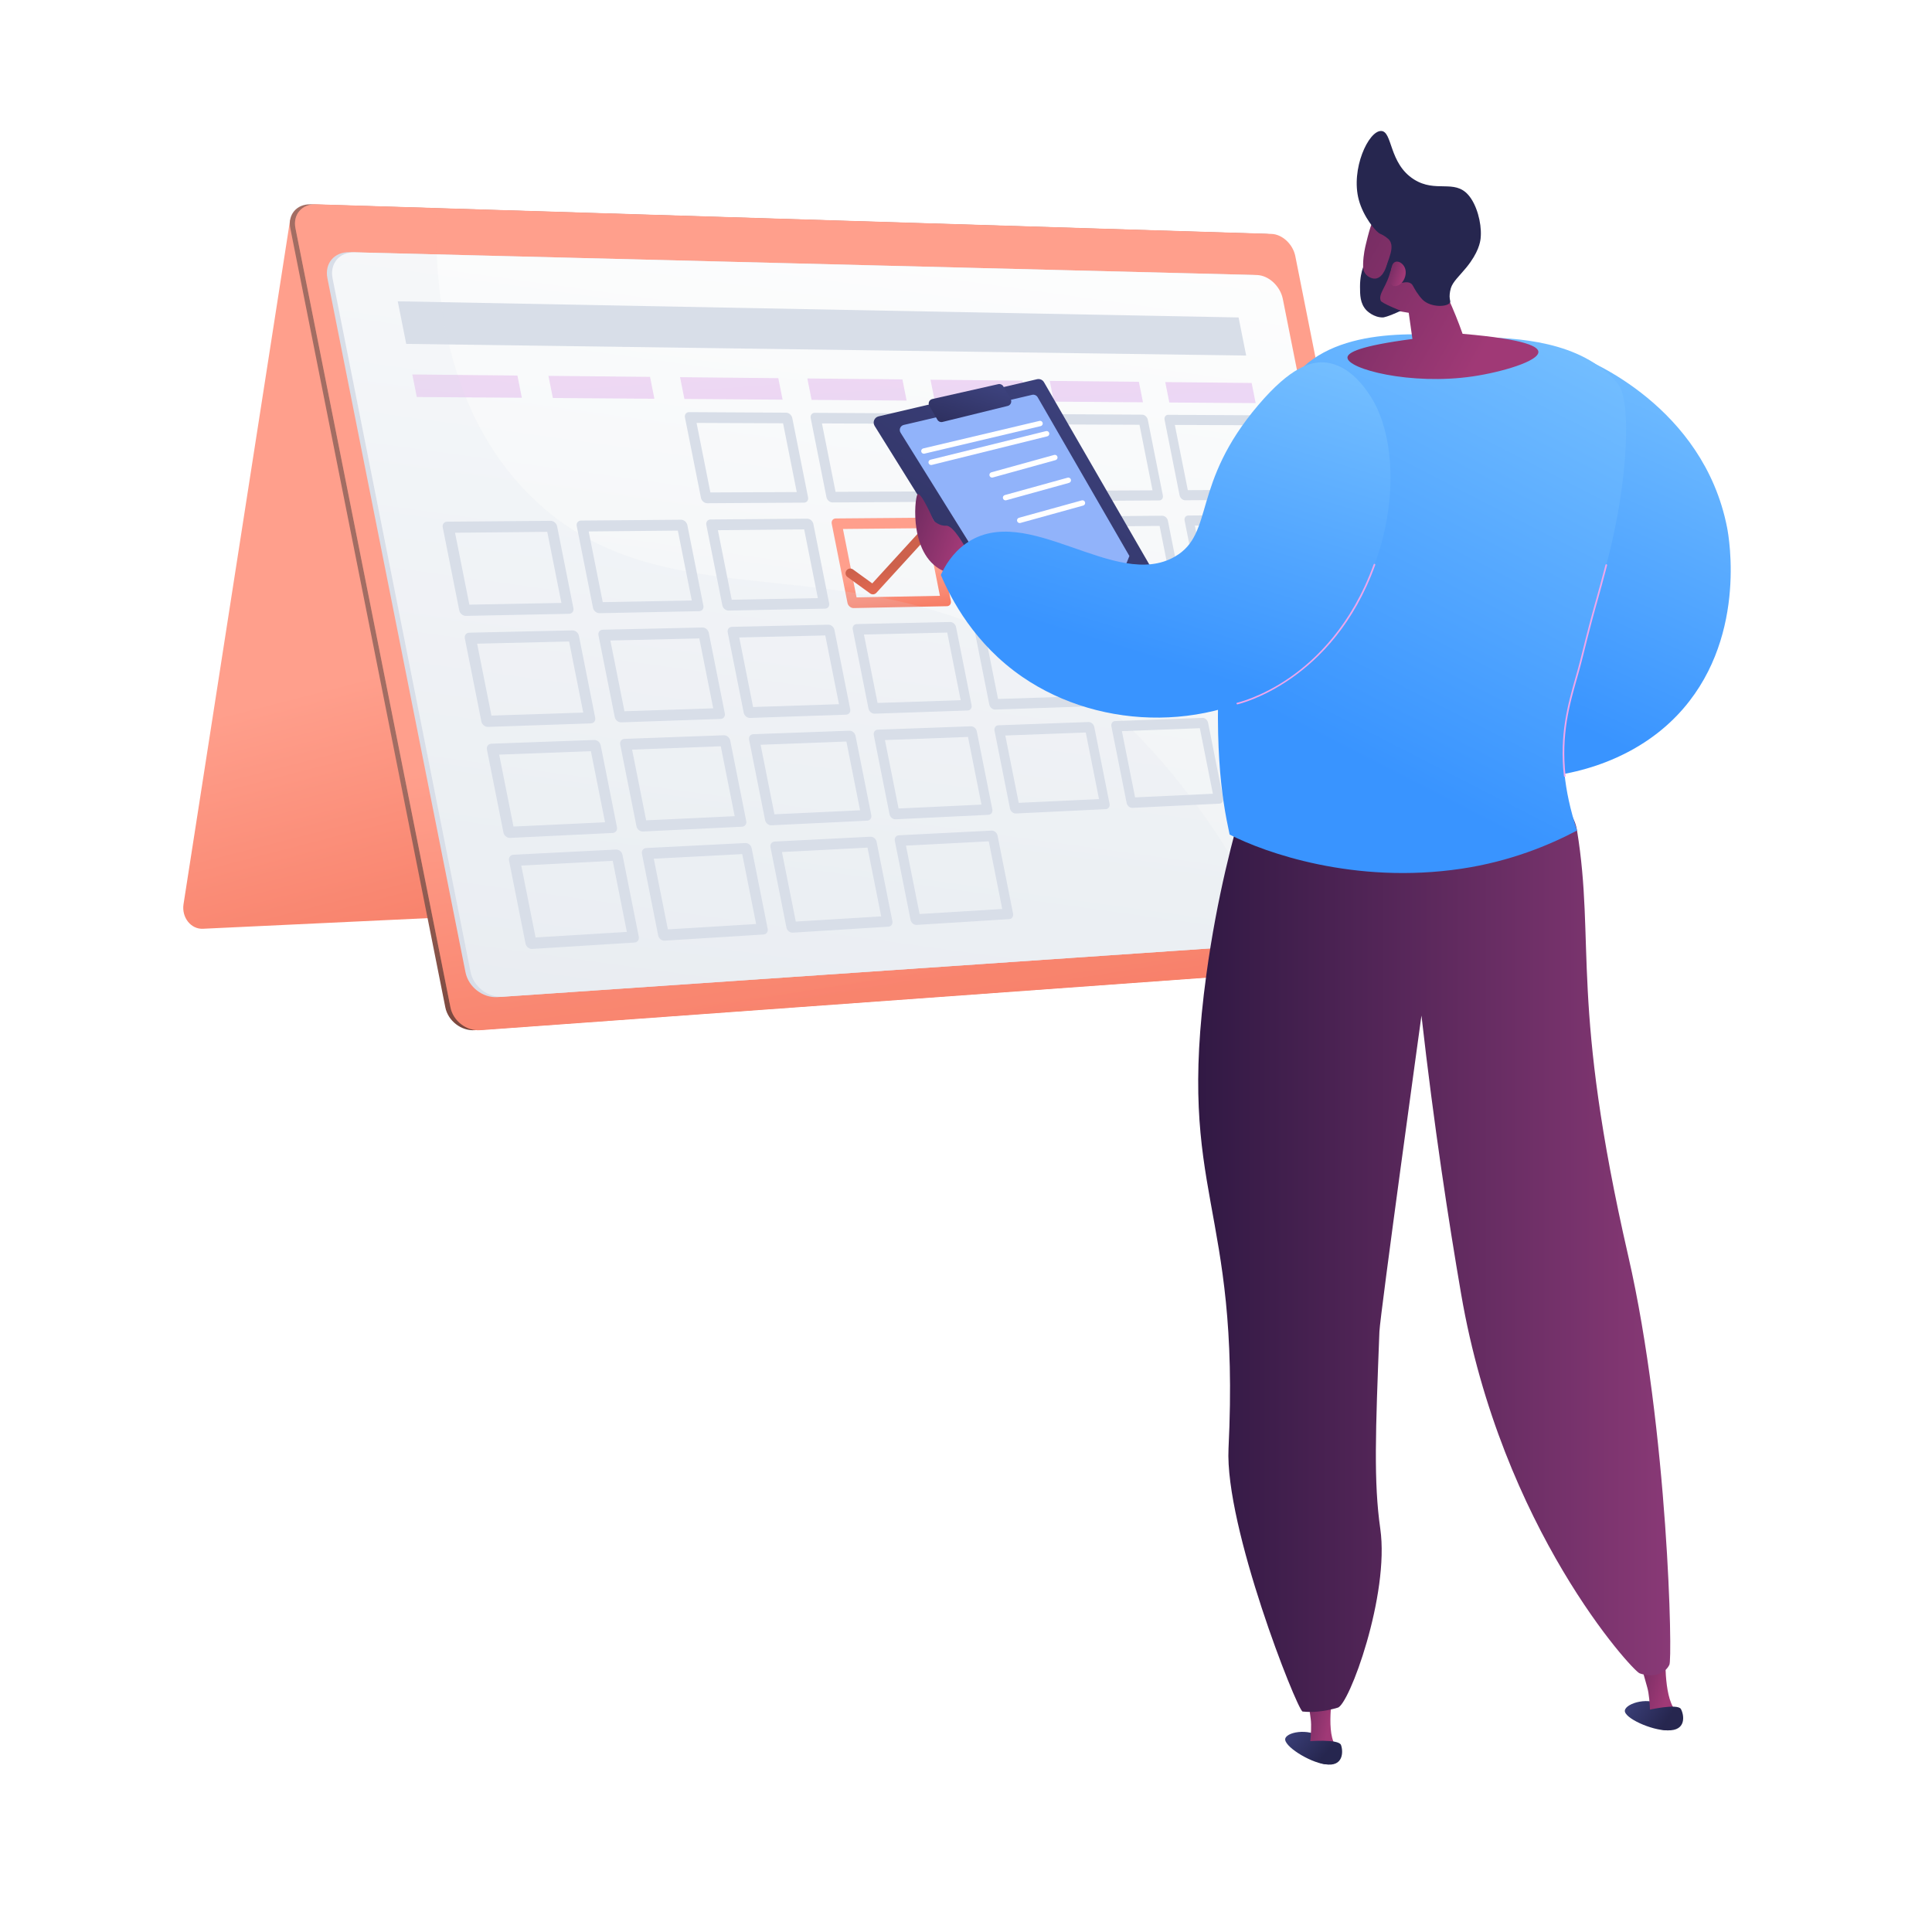 <svg width="531" height="531" viewBox="0 0 531 531" fill="none" xmlns="http://www.w3.org/2000/svg">
<g filter="url(#filter0_bd_2126_8698)">
<circle cx="265.417" cy="255.797" r="245.417" fill="white" fill-opacity="0.15" shape-rendering="crispEdges"/>
<circle cx="265.417" cy="255.797" r="245.009" stroke="white" stroke-opacity="0.5" stroke-width="0.815" shape-rendering="crispEdges"/>
</g>
<g filter="url(#filter1_bd_2126_8698)">
<circle cx="265.417" cy="255.796" r="179.374" fill="white" fill-opacity="0.15" shape-rendering="crispEdges"/>
<circle cx="265.417" cy="255.796" r="178.967" stroke="white" stroke-opacity="0.5" stroke-width="0.815" shape-rendering="crispEdges"/>
</g>
<path d="M79.747 60.368L50.441 248.516C49.884 252.144 52.47 255.422 55.769 255.266L202.444 248.339L79.747 60.368Z" fill="url(#paint0_linear_2126_8698)"/>
<path d="M348.036 64.288L85.385 56.159C81.555 56.04 79.043 58.976 79.787 62.716L122.392 276.858C123.135 280.598 126.791 283.41 130.544 283.138L387.875 264.527C390.787 264.317 392.611 261.488 391.959 258.208L354.592 70.394C353.94 67.114 351.007 64.38 348.036 64.289V64.288Z" fill="url(#paint1_linear_2126_8698)"/>
<path d="M349.452 64.288L86.801 56.159C82.971 56.04 80.459 58.976 81.203 62.716L123.808 276.858C124.551 280.598 128.207 283.41 131.96 283.138L389.291 264.527C392.203 264.317 394.027 261.488 393.375 258.208L356.008 70.394C355.356 67.114 352.423 64.38 349.452 64.289V64.288Z" fill="url(#paint2_linear_2126_8698)"/>
<g style="mix-blend-mode:multiply" opacity="0.3">
<path d="M280.907 177.757C229.211 149.647 180.221 171.498 144.947 135.442C123.228 113.238 119.239 81.802 119.892 57.183L86.801 56.159C82.971 56.04 80.459 58.976 81.203 62.716L123.808 276.858C124.551 280.598 128.207 283.408 131.96 283.138L355.236 266.991C330.831 213.978 303.317 189.943 280.909 177.759L280.907 177.757Z" fill="url(#paint3_linear_2126_8698)"/>
</g>
<path d="M380.503 257.395L136.739 274.046C132.689 274.323 128.742 271.268 127.937 267.222L89.982 76.451C89.177 72.405 91.88 69.211 96.006 69.315L344.326 75.562C347.569 75.644 350.766 78.605 351.477 82.174L384.974 250.537C385.685 254.108 383.687 257.178 380.503 257.395Z" fill="#D8DEE8"/>
<path d="M381.597 257.319L138.125 273.95C134.079 274.226 130.137 271.174 129.334 267.131L91.403 76.482C90.6 72.439 93.299 69.246 97.419 69.35L345.442 75.589C348.681 75.671 351.875 78.629 352.584 82.197L386.063 250.466C386.772 254.034 384.777 257.102 381.598 257.319H381.597Z" fill="url(#paint4_linear_2126_8698)"/>
<path d="M220.972 138.146L194.395 138.311C193.598 138.317 192.819 137.659 192.657 136.841L188.26 114.744C188.098 113.928 188.614 113.268 189.413 113.273L216.053 113.422C216.832 113.426 217.592 114.083 217.753 114.889L222.088 136.68C222.247 137.485 221.749 138.142 220.972 138.148V138.146ZM195.249 135.348L218.982 135.235L215.222 116.336L191.446 116.237L195.249 135.35V135.348Z" fill="#D8DEE8"/>
<path d="M254.559 137.936L228.833 138.096C228.062 138.1 227.306 137.453 227.146 136.65L222.821 114.912C222.661 114.108 223.159 113.461 223.931 113.465L249.718 113.61C250.471 113.614 251.211 114.26 251.368 115.053L255.633 136.494C255.791 137.288 255.31 137.933 254.558 137.938L254.559 137.936ZM229.65 135.181L252.624 135.07L248.925 116.474L225.91 116.377L229.651 135.181H229.65Z" fill="#D8DEE8"/>
<path d="M287.085 137.737L262.169 137.891C261.421 137.895 260.688 137.259 260.532 136.468L256.276 115.078C256.119 114.287 256.598 113.649 257.347 113.653L282.322 113.793C283.052 113.797 283.769 114.433 283.925 115.213L288.123 136.317C288.279 137.096 287.814 137.733 287.086 137.737H287.085ZM262.952 135.022L285.203 134.916L281.562 116.614L259.271 116.52L262.952 135.022Z" fill="#D8DEE8"/>
<path d="M318.6 137.542L294.456 137.692C293.733 137.696 293.019 137.07 292.865 136.291L288.676 115.236C288.522 114.458 288.984 113.83 289.709 113.834L313.909 113.969C314.617 113.973 315.314 114.599 315.467 115.367L319.6 136.144C319.753 136.911 319.305 137.538 318.598 137.542H318.6ZM295.205 134.868L316.766 134.765L313.182 116.747L291.582 116.657L295.206 134.868H295.205Z" fill="#D8DEE8"/>
<path d="M349.155 137.351L325.747 137.496C325.046 137.5 324.353 136.883 324.2 136.117L320.077 115.388C319.924 114.622 320.372 114.004 321.074 114.008L344.536 114.139C345.222 114.143 345.9 114.759 346.05 115.515L350.121 135.973C350.271 136.73 349.838 137.346 349.153 137.351H349.155ZM326.465 134.717L347.367 134.617L343.837 116.875L322.897 116.788L326.464 134.719L326.465 134.717Z" fill="#D8DEE8"/>
<path d="M156.403 168.701L128.071 169.272C127.221 169.289 126.396 168.618 126.227 167.774L121.68 144.922C121.512 144.077 122.068 143.387 122.919 143.379L151.316 143.143C152.146 143.136 152.952 143.805 153.117 144.638L157.598 167.162C157.763 167.995 157.227 168.683 156.4 168.7L156.403 168.701ZM129.002 166.186L154.302 165.712L150.414 146.175L125.068 146.421L129.001 166.186H129.002Z" fill="#D8DEE8"/>
<path d="M192.168 167.979L164.774 168.531C163.952 168.547 163.151 167.888 162.986 167.058L158.516 144.59C158.351 143.759 158.885 143.081 159.709 143.074L187.167 142.846C187.969 142.839 188.751 143.497 188.915 144.316L193.322 166.468C193.484 167.287 192.969 167.963 192.168 167.979ZM165.662 165.497L190.125 165.038L186.303 145.827L161.796 146.064L165.663 165.497H165.662Z" fill="#D8DEE8"/>
<path d="M226.767 167.282L200.264 167.816C199.468 167.832 198.692 167.182 198.53 166.366L194.133 144.269C193.971 143.452 194.485 142.785 195.282 142.778L221.848 142.557C222.624 142.55 223.383 143.198 223.544 144.004L227.879 165.795C228.039 166.601 227.542 167.266 226.767 167.282ZM201.114 164.834L224.782 164.39L221.021 145.491L197.311 145.721L201.114 164.834Z" fill="#D8DEE8"/>
<path d="M260.264 166.608L234.608 167.125C233.838 167.14 233.085 166.501 232.926 165.698L228.6 143.961C228.441 143.157 228.936 142.501 229.707 142.494L255.423 142.281C256.174 142.274 256.911 142.912 257.069 143.706L261.335 165.147C261.493 165.94 261.013 166.594 260.262 166.609L260.264 166.608ZM235.421 164.19L258.332 163.759L254.633 145.164L231.681 145.386L235.422 164.19H235.421Z" fill="url(#paint5_linear_2126_8698)"/>
<path d="M292.702 165.953L267.854 166.454C267.109 166.469 266.377 165.841 266.219 165.049L261.963 143.658C261.807 142.868 262.284 142.222 263.03 142.215L287.936 142.009C288.664 142.003 289.379 142.63 289.535 143.41L293.733 164.514C293.889 165.293 293.426 165.938 292.699 165.953H292.702ZM268.633 163.566L290.821 163.15L287.18 144.848L264.95 145.063L268.631 163.566H268.633Z" fill="#D8DEE8"/>
<path d="M324.126 165.32L300.049 165.805C299.328 165.82 298.617 165.2 298.461 164.422L294.272 143.367C294.117 142.589 294.579 141.952 295.302 141.947L319.437 141.746C320.142 141.741 320.838 142.358 320.991 143.127L325.124 163.903C325.277 164.67 324.83 165.305 324.126 165.319V165.32ZM300.796 162.965L322.297 162.562L318.712 144.544L297.172 144.753L300.796 162.965Z" fill="#D8DEE8"/>
<path d="M354.593 164.705L331.251 165.176C330.551 165.19 329.861 164.581 329.708 163.815L325.585 143.086C325.432 142.32 325.878 141.694 326.579 141.688L349.976 141.494C350.66 141.489 351.336 142.096 351.487 142.853L355.557 163.311C355.708 164.067 355.276 164.691 354.594 164.705H354.593ZM331.965 162.38L352.81 161.989L349.28 144.247L328.397 144.449L331.963 162.38H331.965Z" fill="#D8DEE8"/>
<path d="M162.396 198.818L134.144 199.784C133.297 199.812 132.473 199.152 132.305 198.306L127.759 175.455C127.591 174.609 128.143 173.91 128.993 173.891L157.312 173.26C158.139 173.241 158.944 173.902 159.109 174.735L163.59 197.259C163.755 198.092 163.222 198.79 162.396 198.818ZM135.071 196.677L160.301 195.85L156.413 176.313L131.138 176.912L135.071 196.676V196.677Z" fill="#D8DEE8"/>
<path d="M198.06 197.599L170.742 198.533C169.922 198.562 169.124 197.91 168.959 197.08L164.489 174.612C164.324 173.782 164.856 173.094 165.677 173.075L193.061 172.464C193.86 172.446 194.641 173.096 194.804 173.914L199.211 196.066C199.374 196.885 198.859 197.57 198.061 197.598L198.06 197.599ZM171.626 195.479L196.023 194.678L192.201 175.467L167.761 176.046L171.628 195.479H171.626Z" fill="#D8DEE8"/>
<path d="M232.566 196.42L206.137 197.324C205.344 197.351 204.569 196.71 204.407 195.894L200.01 173.797C199.848 172.981 200.361 172.303 201.155 172.286L227.647 171.696C228.421 171.678 229.178 172.317 229.339 173.123L233.674 194.913C233.834 195.719 233.338 196.394 232.566 196.42ZM206.983 194.319L230.585 193.545L226.825 174.647L203.18 175.206L206.983 194.319Z" fill="#D8DEE8"/>
<path d="M265.965 195.278L240.381 196.153C239.614 196.179 238.862 195.55 238.701 194.745L234.376 173.008C234.216 172.204 234.71 171.539 235.48 171.522L261.124 170.951C261.873 170.935 262.609 171.563 262.767 172.357L267.032 193.798C267.191 194.59 266.712 195.253 265.964 195.279L265.965 195.278ZM241.191 193.2L264.039 192.45L260.34 173.855L237.451 174.397L241.192 193.2H241.191Z" fill="#D8DEE8"/>
<path d="M298.31 194.171L273.531 195.017C272.788 195.043 272.058 194.422 271.901 193.631L267.645 172.24C267.488 171.45 267.964 170.796 268.709 170.778L293.546 170.225C294.272 170.209 294.987 170.828 295.141 171.608L299.34 192.712C299.495 193.492 299.034 194.145 298.31 194.169V194.171ZM274.306 192.113L296.434 191.388L292.792 173.086L270.624 173.61L274.305 192.113H274.306Z" fill="#D8DEE8"/>
<path d="M329.655 193.098L305.645 193.919C304.924 193.944 304.216 193.333 304.06 192.555L299.872 171.5C299.717 170.722 300.176 170.077 300.898 170.062L324.965 169.526C325.669 169.511 326.364 170.12 326.517 170.888L330.649 191.665C330.802 192.432 330.357 193.075 329.655 193.098ZM306.387 191.061L327.829 190.358L324.245 172.34L302.764 172.849L306.388 191.061H306.387Z" fill="#D8DEE8"/>
<path d="M360.035 192.06L336.757 192.856C336.06 192.88 335.369 192.279 335.218 191.513L331.095 170.784C330.942 170.018 331.385 169.385 332.085 169.368L355.417 168.848C356.099 168.833 356.775 169.434 356.925 170.19L360.995 190.648C361.145 191.405 360.715 192.037 360.035 192.06ZM337.468 190.041L358.255 189.359L354.725 171.617L333.901 172.11L337.468 190.041Z" fill="#D8DEE8"/>
<path d="M168.384 228.937L140.21 230.298C139.364 230.339 138.543 229.688 138.375 228.843L133.829 205.991C133.661 205.146 134.212 204.437 135.06 204.405L163.3 203.38C164.125 203.35 164.927 204.001 165.092 204.833L169.573 227.357C169.738 228.19 169.206 228.897 168.384 228.937ZM141.131 227.17L166.29 225.99L162.403 206.454L137.198 207.405L141.13 227.17H141.131Z" fill="#D8DEE8"/>
<path d="M203.953 227.218L176.711 228.535C175.894 228.574 175.097 227.933 174.932 227.102L170.462 204.634C170.297 203.804 170.827 203.106 171.646 203.076L198.953 202.085C199.751 202.056 200.529 202.697 200.692 203.515L205.1 225.666C205.262 226.485 204.75 227.18 203.953 227.218ZM177.592 225.46L201.92 224.32L198.099 205.108L173.727 206.029L177.594 225.461L177.592 225.46Z" fill="#D8DEE8"/>
<path d="M238.365 225.555L212.01 226.828C211.22 226.866 210.446 226.235 210.284 225.417L205.888 203.321C205.725 202.504 206.235 201.819 207.028 201.79L233.447 200.83C234.219 200.801 234.975 201.432 235.134 202.238L239.469 224.029C239.629 224.834 239.135 225.517 238.365 225.555ZM212.852 223.806L236.388 222.703L232.628 203.804L209.049 204.694L212.852 223.807V223.806Z" fill="#D8DEE8"/>
<path d="M271.672 223.947L246.16 225.18C245.394 225.217 244.644 224.596 244.484 223.791L240.159 202.054C239.999 201.249 240.492 200.576 241.259 200.548L266.833 199.619C267.58 199.592 268.313 200.213 268.471 201.005L272.736 222.446C272.895 223.24 272.417 223.91 271.672 223.947ZM246.965 222.206L269.748 221.138L266.049 202.543L243.225 203.404L246.966 222.207L246.965 222.206Z" fill="#D8DEE8"/>
<path d="M303.929 222.388L279.219 223.582C278.478 223.617 277.749 223.006 277.592 222.215L273.337 200.824C273.18 200.034 273.655 199.37 274.397 199.344L299.164 198.444C299.889 198.418 300.601 199.029 300.757 199.81L304.955 220.914C305.11 221.693 304.651 222.354 303.929 222.39V222.388ZM279.99 220.657L302.055 219.622L298.414 201.32L276.307 202.154L279.988 220.657H279.99Z" fill="#D8DEE8"/>
<path d="M335.176 220.879L311.232 222.036C310.515 222.07 309.807 221.468 309.652 220.689L305.463 199.635C305.309 198.856 305.766 198.204 306.487 198.178L330.487 197.306C331.189 197.281 331.882 197.883 332.035 198.651L336.168 219.428C336.32 220.195 335.877 220.846 335.177 220.879H335.176ZM311.971 219.159L333.353 218.156L329.768 200.139L308.348 200.947L311.972 219.159H311.971Z" fill="#D8DEE8"/>
<path d="M365.48 219.415L342.268 220.536C341.572 220.57 340.885 219.976 340.732 219.208L336.608 198.48C336.456 197.714 336.898 197.072 337.595 197.046L360.863 196.201C361.544 196.176 362.216 196.769 362.368 197.525L366.438 217.984C366.588 218.74 366.161 219.379 365.481 219.412L365.48 219.415ZM342.973 217.704L363.702 216.731L360.172 198.989L339.405 199.773L342.972 217.704H342.973Z" fill="#D8DEE8"/>
<path d="M174.378 259.052L146.283 260.808C145.439 260.862 144.619 260.218 144.452 259.375L139.905 236.523C139.737 235.678 140.286 234.959 141.132 234.916L169.294 233.494C170.117 233.453 170.918 234.094 171.083 234.926L175.564 257.451C175.729 258.284 175.199 259 174.378 259.051V259.052ZM147.201 257.658L172.29 256.126L168.403 236.59L143.269 237.894L147.201 257.658Z" fill="#D8DEE8"/>
<path d="M209.848 256.837L182.682 258.535C181.867 258.586 181.071 257.954 180.906 257.123L176.436 234.655C176.271 233.825 176.799 233.118 177.617 233.077L204.847 231.703C205.642 231.663 206.419 232.294 206.583 233.114L210.99 255.265C211.152 256.084 210.642 256.787 209.848 256.838V256.837ZM183.558 255.438L207.817 253.957L203.996 234.745L179.692 236.006L183.559 255.438H183.558Z" fill="#D8DEE8"/>
<path d="M244.162 254.691L217.879 256.334C217.09 256.383 216.319 255.761 216.157 254.944L211.761 232.847C211.598 232.031 212.107 231.336 212.897 231.296L239.242 229.967C240.012 229.929 240.766 230.551 240.926 231.356L245.261 253.147C245.42 253.953 244.929 254.645 244.161 254.693L244.162 254.691ZM218.718 253.29L242.189 251.857L238.429 232.958L214.915 234.177L218.718 253.29Z" fill="#D8DEE8"/>
<path d="M277.377 252.615L251.935 254.206C251.172 254.254 250.423 253.641 250.264 252.838L245.938 231.1C245.779 230.296 246.269 229.613 247.034 229.575L272.537 228.289C273.282 228.251 274.015 228.864 274.172 229.656L278.437 251.097C278.595 251.89 278.12 252.57 277.377 252.617V252.615ZM252.737 251.214L275.458 249.827L271.759 231.231L248.997 232.413L252.739 251.216L252.737 251.214Z" fill="#D8DEE8"/>
<path opacity="0.3" d="M143.426 109.323L114.557 109.112L113.326 102.924L142.21 103.215L143.426 109.323Z" fill="url(#paint6_linear_2126_8698)"/>
<path opacity="0.3" d="M179.854 109.59L151.952 109.386L150.742 103.303L178.66 103.584L179.854 109.59Z" fill="url(#paint7_linear_2126_8698)"/>
<path opacity="0.3" d="M215.089 109.846L188.104 109.649L186.914 103.667L213.912 103.94L215.089 109.846Z" fill="url(#paint8_linear_2126_8698)"/>
<path opacity="0.3" d="M249.177 110.093L223.067 109.904L221.896 104.02L248.022 104.283L249.177 110.093Z" fill="url(#paint9_linear_2126_8698)"/>
<path opacity="0.3" d="M282.173 110.335L256.896 110.151L255.744 104.362L281.036 104.618L282.173 110.335Z" fill="url(#paint10_linear_2126_8698)"/>
<path opacity="0.3" d="M314.136 110.567L289.651 110.388L288.518 104.691L313.016 104.939L314.136 110.567Z" fill="url(#paint11_linear_2126_8698)"/>
<path opacity="0.3" d="M345.111 110.794L321.382 110.622L320.266 105.014L344.008 105.254L345.111 110.794Z" fill="url(#paint12_linear_2126_8698)"/>
<path d="M342.505 97.723L111.649 94.512L109.322 82.815L340.421 87.251L342.505 97.723Z" fill="#D8DEE8"/>
<g style="mix-blend-mode:multiply" opacity="0.3">
<path opacity="0.5" d="M280.909 177.758C229.213 149.647 180.223 171.498 144.949 135.442C126.859 116.95 121.06 91.991 120.014 69.919L97.277 69.347C93.234 69.246 90.587 72.377 91.375 76.343L129.362 267.272C130.15 271.238 134.017 274.232 137.986 273.961L351.611 259.369C328.145 211.647 302.218 189.345 280.909 177.758Z" fill="#D8DEE8"/>
</g>
<path d="M239.913 163.356C239.65 163.356 239.385 163.276 239.158 163.11L232.932 158.595C232.354 158.177 232.226 157.37 232.644 156.794C233.063 156.216 233.868 156.088 234.445 156.505L239.739 160.345L254.948 143.697C255.429 143.171 256.245 143.134 256.77 143.615C257.295 144.096 257.332 144.912 256.852 145.438L240.866 162.936C240.613 163.212 240.264 163.355 239.913 163.355V163.356Z" fill="url(#paint13_linear_2126_8698)"/>
<path d="M318.068 158.937L286.935 105.05C286.552 104.384 285.777 104.051 285.031 104.224L241.473 114.437C240.309 114.709 239.759 116.049 240.392 117.066L276.518 175.031C276.952 175.728 277.815 176.028 278.587 175.749L316.869 161.876L318.066 158.937H318.068Z" fill="url(#paint14_linear_2126_8698)"/>
<path d="M310.41 152.82L285.202 109.188C284.89 108.648 284.265 108.377 283.66 108.519L248.391 116.79C247.449 117.01 247.004 118.097 247.516 118.918L276.768 165.851C277.121 166.416 277.818 166.657 278.443 166.432L309.442 155.198L310.41 152.82Z" fill="#91B3FA"/>
<path d="M277.765 109.691L275.763 106.191C275.485 105.706 274.924 105.458 274.378 105.579L256.237 109.672C255.395 109.864 254.981 110.822 255.419 111.568L257.645 115.374C257.93 115.862 258.499 116.103 259.047 115.968L276.965 111.568C277.788 111.367 278.19 110.427 277.768 109.688L277.765 109.691Z" fill="url(#paint15_linear_2126_8698)"/>
<path d="M254.005 124.696C254.033 124.693 254.059 124.685 254.088 124.68L286.026 117.116C286.422 117.023 286.667 116.626 286.574 116.231C286.479 115.833 286.07 115.593 285.689 115.683L253.75 123.247C253.354 123.34 253.11 123.738 253.202 124.133C253.29 124.502 253.64 124.74 254.003 124.696H254.005Z" fill="white"/>
<path d="M256.004 127.798C256.035 127.796 256.066 127.788 256.094 127.783L287.837 119.922C288.233 119.826 288.472 119.426 288.375 119.028C288.279 118.633 287.886 118.393 287.484 118.489L255.741 126.35C255.345 126.445 255.106 126.845 255.203 127.243C255.291 127.607 255.641 127.842 256.001 127.798H256.004Z" fill="white"/>
<path d="M272.753 131.256C272.789 131.251 272.828 131.244 272.864 131.236L290.122 126.458C290.516 126.35 290.745 125.944 290.634 125.549C290.526 125.159 290.114 124.927 289.731 125.035L272.472 129.813C272.081 129.921 271.85 130.329 271.96 130.722C272.058 131.076 272.4 131.3 272.753 131.256Z" fill="white"/>
<path d="M276.452 137.511C276.488 137.506 276.527 137.498 276.563 137.491L293.821 132.713C294.215 132.605 294.444 132.199 294.333 131.804C294.225 131.414 293.814 131.182 293.43 131.29L276.172 136.068C275.78 136.176 275.549 136.584 275.659 136.977C275.757 137.331 276.099 137.555 276.452 137.511Z" fill="white"/>
<path d="M280.341 143.751C280.377 143.745 280.415 143.738 280.451 143.73L297.71 138.952C298.104 138.844 298.333 138.439 298.222 138.043C298.114 137.654 297.702 137.421 297.319 137.53L280.06 142.307C279.669 142.416 279.437 142.824 279.548 143.216C279.646 143.57 279.988 143.795 280.341 143.751Z" fill="white"/>
<path d="M265.421 150.651C265.421 150.651 262.077 144.368 260.07 144.49C258.063 144.611 256.619 143.093 256.619 143.093C256.619 143.093 252.97 134.653 252.143 135.911C251.317 137.169 249.796 153.334 259.887 157.177C269.978 161.02 265.421 150.649 265.421 150.649V150.651Z" fill="url(#paint16_linear_2126_8698)"/>
<path d="M434.169 98.096C436.258 98.889 468.13 111.607 474.68 144.985C475.21 147.681 480.329 176.359 460.947 196.618C439.213 219.335 397.366 218.772 380.753 199.781C376.88 195.352 374.837 190.443 373.691 186.319L378.069 174.652C383.409 168.183 390.68 166.649 394.563 165.688C404.137 163.32 411.364 167.599 416.848 162.966C419.882 160.405 420.485 156.714 421.023 153.419C422.855 142.196 416.542 135.286 416.084 128.365C415.739 123.19 413.935 111.853 420.665 104.459C424.927 99.778 430.831 98.502 434.166 98.094L434.169 98.096Z" fill="url(#paint17_linear_2126_8698)"/>
<path d="M446.589 470.085C446.96 468.029 453.574 466.17 456.848 468.923C458.474 470.289 459.594 473.06 458.652 474.31C458.31 474.764 459.712 475.565 458.369 475.58C453.914 475.632 446.219 472.125 446.587 470.082L446.589 470.085Z" fill="url(#paint18_linear_2126_8698)"/>
<path d="M453.518 470.832L460.32 469.866C457.17 466.059 457.752 453.938 457.752 453.938L450.517 455.557C450.517 455.557 451.341 458.885 452.744 463.792C453.225 465.473 453.439 468.102 453.516 470.829L453.518 470.832Z" fill="url(#paint19_linear_2126_8698)"/>
<path d="M452.921 469.992C452.921 469.992 461.11 468.099 461.995 469.728C462.881 471.358 463.568 475.722 458.374 475.58C453.178 475.44 452.46 471.373 452.921 469.992Z" fill="url(#paint20_linear_2126_8698)"/>
<path d="M353.267 477.789C353.92 475.806 360.73 474.894 363.587 478.079C365.005 479.659 365.728 482.559 364.621 483.667C364.22 484.07 365.496 485.059 364.163 484.886C359.744 484.313 352.615 479.757 353.264 477.789H353.267Z" fill="url(#paint21_linear_2126_8698)"/>
<path d="M360.024 479.504H366.893C364.304 475.292 366.573 463.372 366.573 463.372L359.185 463.961C359.185 463.961 359.537 467.372 360.24 472.429C360.482 474.159 360.327 476.793 360.024 479.507V479.504Z" fill="url(#paint22_linear_2126_8698)"/>
<path d="M342.225 218.86C339.044 229.404 334.499 246.422 331.573 267.771C323.23 328.669 340.964 330.611 337.652 398.095C336.594 419.635 356.249 469.307 357.984 470.405C358.823 470.487 359.731 470.542 360.701 470.511C362.41 470.459 364.822 470.196 367.624 469.354C370.738 468.817 381.964 438.306 379.363 420.167C377.522 407.327 378.055 393.55 379.123 365.993C379.296 361.528 390.681 279.121 390.681 279.121C394.145 309.624 398.127 335.541 401.58 355.635C412.675 420.193 448.744 459.267 450.626 459.894C450.996 460.044 454.383 461.279 457.15 459.448C458.382 458.634 458.799 457.583 458.799 457.583C459.765 456.824 458.514 393.129 447.514 345.192C431.545 275.611 438.499 259.332 433.439 228.253C429.061 201.362 342.228 218.858 342.228 218.858L342.225 218.86Z" fill="url(#paint23_linear_2126_8698)"/>
<path d="M406.727 92.666C396.123 92.354 371.754 88.599 358.333 100.716C358.098 100.925 360.85 102.399 359.496 103.993C358.24 105.47 353.927 110.645 350.02 117.638C347.189 122.702 344.633 128.608 342.055 137.407C337.507 152.924 336.202 166.138 335.767 171.897C333.315 204.275 335.747 219.215 337.955 229.371C347.541 234.311 372.24 243.153 401.672 238.761C415.111 236.754 425.869 232.266 433.438 228.261C425.802 205.06 431.794 192.644 434.619 181.202C438.65 164.883 438.714 166.118 442.034 153.157C447.511 131.769 448.409 109.914 444.646 105.441C434.501 93.384 416.223 92.948 406.729 92.666H406.727Z" fill="url(#paint24_linear_2126_8698)"/>
<path d="M359.546 478.587C359.546 478.587 367.918 477.864 368.567 479.602C369.215 481.339 369.287 485.758 364.163 484.888C359.039 484.017 358.895 479.891 359.544 478.587H359.546Z" fill="url(#paint25_linear_2126_8698)"/>
<path d="M376.612 81.02C373.328 75.449 375.065 68.531 375.397 67.157C376.779 61.398 377.291 60.526 378.357 59.307L379.862 57.708C379.862 57.708 379.955 57.639 380.055 57.569C381.103 56.846 385.012 55.671 385.856 55.629C388.553 55.492 394.04 65.197 397.183 80.149C397.437 80.684 397.69 81.224 397.942 81.769C399.501 85.162 400.837 88.496 401.985 91.749C420.209 93.296 422.738 95.44 422.818 96.679C422.988 99.287 412.606 102.301 404.798 103.448C387.768 105.95 370.26 101.444 370.34 98.257C370.376 96.87 373.76 95.063 388.198 93.165C387.861 90.768 387.524 88.369 387.184 85.973C386.011 85.712 379.031 85.123 376.612 81.017V81.02Z" fill="url(#paint26_linear_2126_8698)"/>
<path d="M373.46 54.938C374.687 59.501 378.131 63.806 379.431 64.299C379.598 64.363 380.56 64.779 381.559 65.665C381.695 65.786 381.827 65.933 381.963 66.135C383.726 68.746 380.064 73.355 381.286 74.409C382.174 75.173 384.941 73.094 385.525 73.802C386.073 74.468 383.916 76.733 384.552 77.536C385.033 78.143 386.451 77.092 387.73 77.877C388.369 78.267 388.333 78.722 389.285 80.183C389.825 81.01 390.505 81.89 390.976 82.355C393.261 84.617 397.979 84.403 398.55 83.101C398.709 82.737 398.437 82.541 398.414 81.472C398.414 81.472 398.393 80.48 398.751 79.233C399.263 77.448 401.198 75.754 403.013 73.531C406.371 69.415 406.821 66.551 406.932 65.595C406.971 65.254 406.984 65.001 406.994 64.82C407.182 61.164 405.872 56.216 403.556 53.579C399.675 49.161 394.617 53.104 388.608 49.303C381.677 44.918 382.769 36.099 379.613 36.001C376.136 35.892 371.187 46.496 373.46 54.935V54.938Z" fill="#26264F"/>
<path d="M382.644 72.895C383.352 71.059 385.696 71.979 386.237 73.967C386.777 75.956 385.406 78.538 383.437 78.644C381.468 78.75 381.694 75.367 382.647 72.895H382.644Z" fill="url(#paint27_linear_2126_8698)"/>
<path d="M430.063 213.503C430.063 213.503 430.081 213.503 430.088 213.503C430.214 213.49 430.304 213.376 430.289 213.25C429.033 201.913 431.372 193.685 433.437 186.426C433.944 184.639 434.425 182.953 434.842 181.261C437.13 171.998 438.131 168.422 439.194 164.636C439.883 162.172 440.596 159.623 441.703 155.365C441.736 155.241 441.662 155.117 441.538 155.083C441.415 155.055 441.291 155.125 441.26 155.249C440.156 159.505 439.443 162.051 438.754 164.512C437.691 168.303 436.69 171.882 434.399 181.153C433.982 182.837 433.503 184.52 432.999 186.305C430.925 193.605 428.572 201.882 429.836 213.306C429.849 213.423 429.949 213.51 430.063 213.51V213.503Z" fill="#EFA6EC"/>
<path d="M382.652 69.324L380.961 73.397C380.961 73.397 379.787 77.325 377.039 76.452C375.15 75.85 374.656 74.313 374.638 73.454C374.213 74.631 373.793 76.436 373.793 78.758C373.793 81.012 373.793 83.424 375.551 85.273C375.652 85.379 377.569 87.334 380.15 87.241C380.15 87.241 381.164 87.205 385.02 85.41C385.02 85.41 379.744 83.375 379.473 82.629C378.737 80.599 381.314 78.706 382.315 73.874C382.701 72.01 382.711 70.411 382.652 69.327V69.324Z" fill="#26264F"/>
<path d="M265.54 149.337C261.705 152.031 259.649 155.685 258.583 158.019C261.401 164.659 267.794 176.984 281.028 186.069C302.723 200.965 334.538 201.466 356.697 184.479C383.171 164.183 387.593 125.267 376.475 108.6C375.196 106.681 370.985 100.372 364.454 99.649C360.328 99.192 354.713 100.899 345.839 111.322C327.35 133.042 333.882 146.605 322.959 152.958C306.581 162.487 282.242 137.608 265.54 149.335V149.337Z" fill="url(#paint28_linear_2126_8698)"/>
<path d="M340.07 193.593C340.085 193.593 340.103 193.593 340.118 193.588C340.378 193.531 366.315 187.552 377.976 155.272C378.02 155.154 377.958 155.022 377.84 154.978C377.724 154.937 377.59 154.996 377.546 155.115C371.501 171.851 361.621 181.298 354.399 186.277C346.57 191.671 340.088 193.125 340.023 193.141C339.9 193.167 339.822 193.291 339.848 193.414C339.871 193.523 339.967 193.595 340.072 193.595L340.07 193.593Z" fill="#EFA6EC"/>
<defs>
<filter id="filter0_bd_2126_8698" x="-20.767" y="-30.387" width="572.366" height="572.367" filterUnits="userSpaceOnUse" color-interpolation-filters="sRGB">
<feFlood flood-opacity="0" result="BackgroundImageFix"/>
<feGaussianBlur in="BackgroundImageFix" stdDeviation="20.383"/>
<feComposite in2="SourceAlpha" operator="in" result="effect1_backgroundBlur_2126_8698"/>
<feColorMatrix in="SourceAlpha" type="matrix" values="0 0 0 0 0 0 0 0 0 0 0 0 0 0 0 0 0 0 127 0" result="hardAlpha"/>
<feOffset dy="9.784"/>
<feGaussianBlur stdDeviation="9.784"/>
<feComposite in2="hardAlpha" operator="out"/>
<feColorMatrix type="matrix" values="0 0 0 0 0 0 0 0 0 0 0 0 0 0 0 0 0 0 0.05 0"/>
<feBlend mode="normal" in2="effect1_backgroundBlur_2126_8698" result="effect2_dropShadow_2126_8698"/>
<feBlend mode="normal" in="SourceGraphic" in2="effect2_dropShadow_2126_8698" result="shape"/>
</filter>
<filter id="filter1_bd_2126_8698" x="45.276" y="35.655" width="440.284" height="440.282" filterUnits="userSpaceOnUse" color-interpolation-filters="sRGB">
<feFlood flood-opacity="0" result="BackgroundImageFix"/>
<feGaussianBlur in="BackgroundImageFix" stdDeviation="20.383"/>
<feComposite in2="SourceAlpha" operator="in" result="effect1_backgroundBlur_2126_8698"/>
<feColorMatrix in="SourceAlpha" type="matrix" values="0 0 0 0 0 0 0 0 0 0 0 0 0 0 0 0 0 0 127 0" result="hardAlpha"/>
<feOffset dy="9.784"/>
<feGaussianBlur stdDeviation="9.784"/>
<feComposite in2="hardAlpha" operator="out"/>
<feColorMatrix type="matrix" values="0 0 0 0 0 0 0 0 0 0 0 0 0 0 0 0 0 0 0.05 0"/>
<feBlend mode="normal" in2="effect1_backgroundBlur_2126_8698" result="effect2_dropShadow_2126_8698"/>
<feBlend mode="normal" in="SourceGraphic" in2="effect2_dropShadow_2126_8698" result="shape"/>
</filter>
<linearGradient id="paint0_linear_2126_8698" x1="121.199" y1="180.558" x2="150.635" y2="294.848" gradientUnits="userSpaceOnUse">
<stop stop-color="#FF9F8C"/>
<stop offset="1" stop-color="#F36F56"/>
</linearGradient>
<linearGradient id="paint1_linear_2126_8698" x1="225.178" y1="196.139" x2="245.471" y2="335.118" gradientUnits="userSpaceOnUse">
<stop stop-color="#A26D63"/>
<stop offset="1" stop-color="#56241B"/>
</linearGradient>
<linearGradient id="paint2_linear_2126_8698" x1="226.594" y1="196.139" x2="246.887" y2="335.118" gradientUnits="userSpaceOnUse">
<stop stop-color="#FF9F8C"/>
<stop offset="1" stop-color="#F36F56"/>
</linearGradient>
<linearGradient id="paint3_linear_2126_8698" x1="208.768" y1="196.139" x2="231.751" y2="334.257" gradientUnits="userSpaceOnUse">
<stop stop-color="#FF9F8C"/>
<stop offset="1" stop-color="#F36F56"/>
</linearGradient>
<linearGradient id="paint4_linear_2126_8698" x1="196.823" y1="294.073" x2="233.401" y2="30.919" gradientUnits="userSpaceOnUse">
<stop stop-color="#EBEFF2"/>
<stop offset="1" stop-color="white"/>
</linearGradient>
<linearGradient id="paint5_linear_2126_8698" x1="243.845" y1="157.602" x2="246.157" y2="172.785" gradientUnits="userSpaceOnUse">
<stop stop-color="#FF9F8C"/>
<stop offset="1" stop-color="#F36F56"/>
</linearGradient>
<linearGradient id="paint6_linear_2126_8698" x1="115.593" y1="82.43" x2="125.578" y2="220.994" gradientUnits="userSpaceOnUse">
<stop stop-color="#E38DDD"/>
<stop offset="1" stop-color="#9571F6"/>
</linearGradient>
<linearGradient id="paint7_linear_2126_8698" x1="152.291" y1="80.619" x2="162.062" y2="216.213" gradientUnits="userSpaceOnUse">
<stop stop-color="#E38DDD"/>
<stop offset="1" stop-color="#9571F6"/>
</linearGradient>
<linearGradient id="paint8_linear_2126_8698" x1="187.778" y1="78.887" x2="197.344" y2="211.629" gradientUnits="userSpaceOnUse">
<stop stop-color="#E38DDD"/>
<stop offset="1" stop-color="#9571F6"/>
</linearGradient>
<linearGradient id="paint9_linear_2126_8698" x1="222.107" y1="77.228" x2="231.474" y2="207.232" gradientUnits="userSpaceOnUse">
<stop stop-color="#E38DDD"/>
<stop offset="1" stop-color="#9571F6"/>
</linearGradient>
<linearGradient id="paint10_linear_2126_8698" x1="255.329" y1="75.644" x2="264.506" y2="203.014" gradientUnits="userSpaceOnUse">
<stop stop-color="#E38DDD"/>
<stop offset="1" stop-color="#9571F6"/>
</linearGradient>
<linearGradient id="paint11_linear_2126_8698" x1="287.505" y1="74.123" x2="296.5" y2="198.96" gradientUnits="userSpaceOnUse">
<stop stop-color="#E38DDD"/>
<stop offset="1" stop-color="#9571F6"/>
</linearGradient>
<linearGradient id="paint12_linear_2126_8698" x1="318.682" y1="72.666" x2="327.501" y2="195.067" gradientUnits="userSpaceOnUse">
<stop stop-color="#E38DDD"/>
<stop offset="1" stop-color="#9571F6"/>
</linearGradient>
<linearGradient id="paint13_linear_2126_8698" x1="243.945" y1="155.659" x2="245.936" y2="167.89" gradientUnits="userSpaceOnUse">
<stop stop-color="#CD614C"/>
<stop offset="1" stop-color="#F36F56"/>
</linearGradient>
<linearGradient id="paint14_linear_2126_8698" x1="317.424" y1="65.025" x2="222.259" y2="214.439" gradientUnits="userSpaceOnUse">
<stop stop-color="#444B8C"/>
<stop offset="1" stop-color="#26264F"/>
</linearGradient>
<linearGradient id="paint15_linear_2126_8698" x1="277.75" y1="99.837" x2="268.876" y2="127.646" gradientUnits="userSpaceOnUse">
<stop stop-color="#444B8C"/>
<stop offset="1" stop-color="#26264F"/>
</linearGradient>
<linearGradient id="paint16_linear_2126_8698" x1="231.972" y1="128.991" x2="266.81" y2="141.327" gradientUnits="userSpaceOnUse">
<stop stop-color="#311944"/>
<stop offset="1" stop-color="#A03976"/>
</linearGradient>
<linearGradient id="paint17_linear_2126_8698" x1="401.277" y1="185.823" x2="472.157" y2="25.295" gradientUnits="userSpaceOnUse">
<stop stop-color="#3994FF"/>
<stop offset="1" stop-color="#9CDBFF"/>
</linearGradient>
<linearGradient id="paint18_linear_2126_8698" x1="442.939" y1="464.13" x2="457.531" y2="473.793" gradientUnits="userSpaceOnUse">
<stop stop-color="#444B8C"/>
<stop offset="1" stop-color="#26264F"/>
</linearGradient>
<linearGradient id="paint19_linear_2126_8698" x1="437.649" y1="448.78" x2="461.215" y2="456.006" gradientUnits="userSpaceOnUse">
<stop stop-color="#311944"/>
<stop offset="1" stop-color="#A03976"/>
</linearGradient>
<linearGradient id="paint20_linear_2126_8698" x1="444.035" y1="462.477" x2="458.627" y2="472.14" gradientUnits="userSpaceOnUse">
<stop stop-color="#444B8C"/>
<stop offset="1" stop-color="#26264F"/>
</linearGradient>
<linearGradient id="paint21_linear_2126_8698" x1="350.459" y1="471.4" x2="363.562" y2="483.016" gradientUnits="userSpaceOnUse">
<stop stop-color="#444B8C"/>
<stop offset="1" stop-color="#26264F"/>
</linearGradient>
<linearGradient id="paint22_linear_2126_8698" x1="349.066" y1="458.446" x2="368.124" y2="463.257" gradientUnits="userSpaceOnUse">
<stop stop-color="#311944"/>
<stop offset="1" stop-color="#A03976"/>
</linearGradient>
<linearGradient id="paint23_linear_2126_8698" x1="329.315" y1="341.893" x2="459.059" y2="341.893" gradientUnits="userSpaceOnUse">
<stop stop-color="#311944"/>
<stop offset="1" stop-color="#893976"/>
</linearGradient>
<linearGradient id="paint24_linear_2126_8698" x1="365.085" y1="204.092" x2="464.784" y2="9.913" gradientUnits="userSpaceOnUse">
<stop stop-color="#3994FF"/>
<stop offset="1" stop-color="#9CDBFF"/>
</linearGradient>
<linearGradient id="paint25_linear_2126_8698" x1="351.771" y1="469.92" x2="364.874" y2="481.535" gradientUnits="userSpaceOnUse">
<stop stop-color="#444B8C"/>
<stop offset="1" stop-color="#26264F"/>
</linearGradient>
<linearGradient id="paint26_linear_2126_8698" x1="301.449" y1="40.806" x2="405.511" y2="100.257" gradientUnits="userSpaceOnUse">
<stop stop-color="#311944"/>
<stop offset="1" stop-color="#A03976"/>
</linearGradient>
<linearGradient id="paint27_linear_2126_8698" x1="376.135" y1="69.845" x2="386.513" y2="73.439" gradientUnits="userSpaceOnUse">
<stop stop-color="#311944"/>
<stop offset="1" stop-color="#A03976"/>
</linearGradient>
<linearGradient id="paint28_linear_2126_8698" x1="292.011" y1="173.587" x2="337.454" y2="25.741" gradientUnits="userSpaceOnUse">
<stop stop-color="#3994FF"/>
<stop offset="1" stop-color="#9CDBFF"/>
</linearGradient>
</defs>
</svg>
